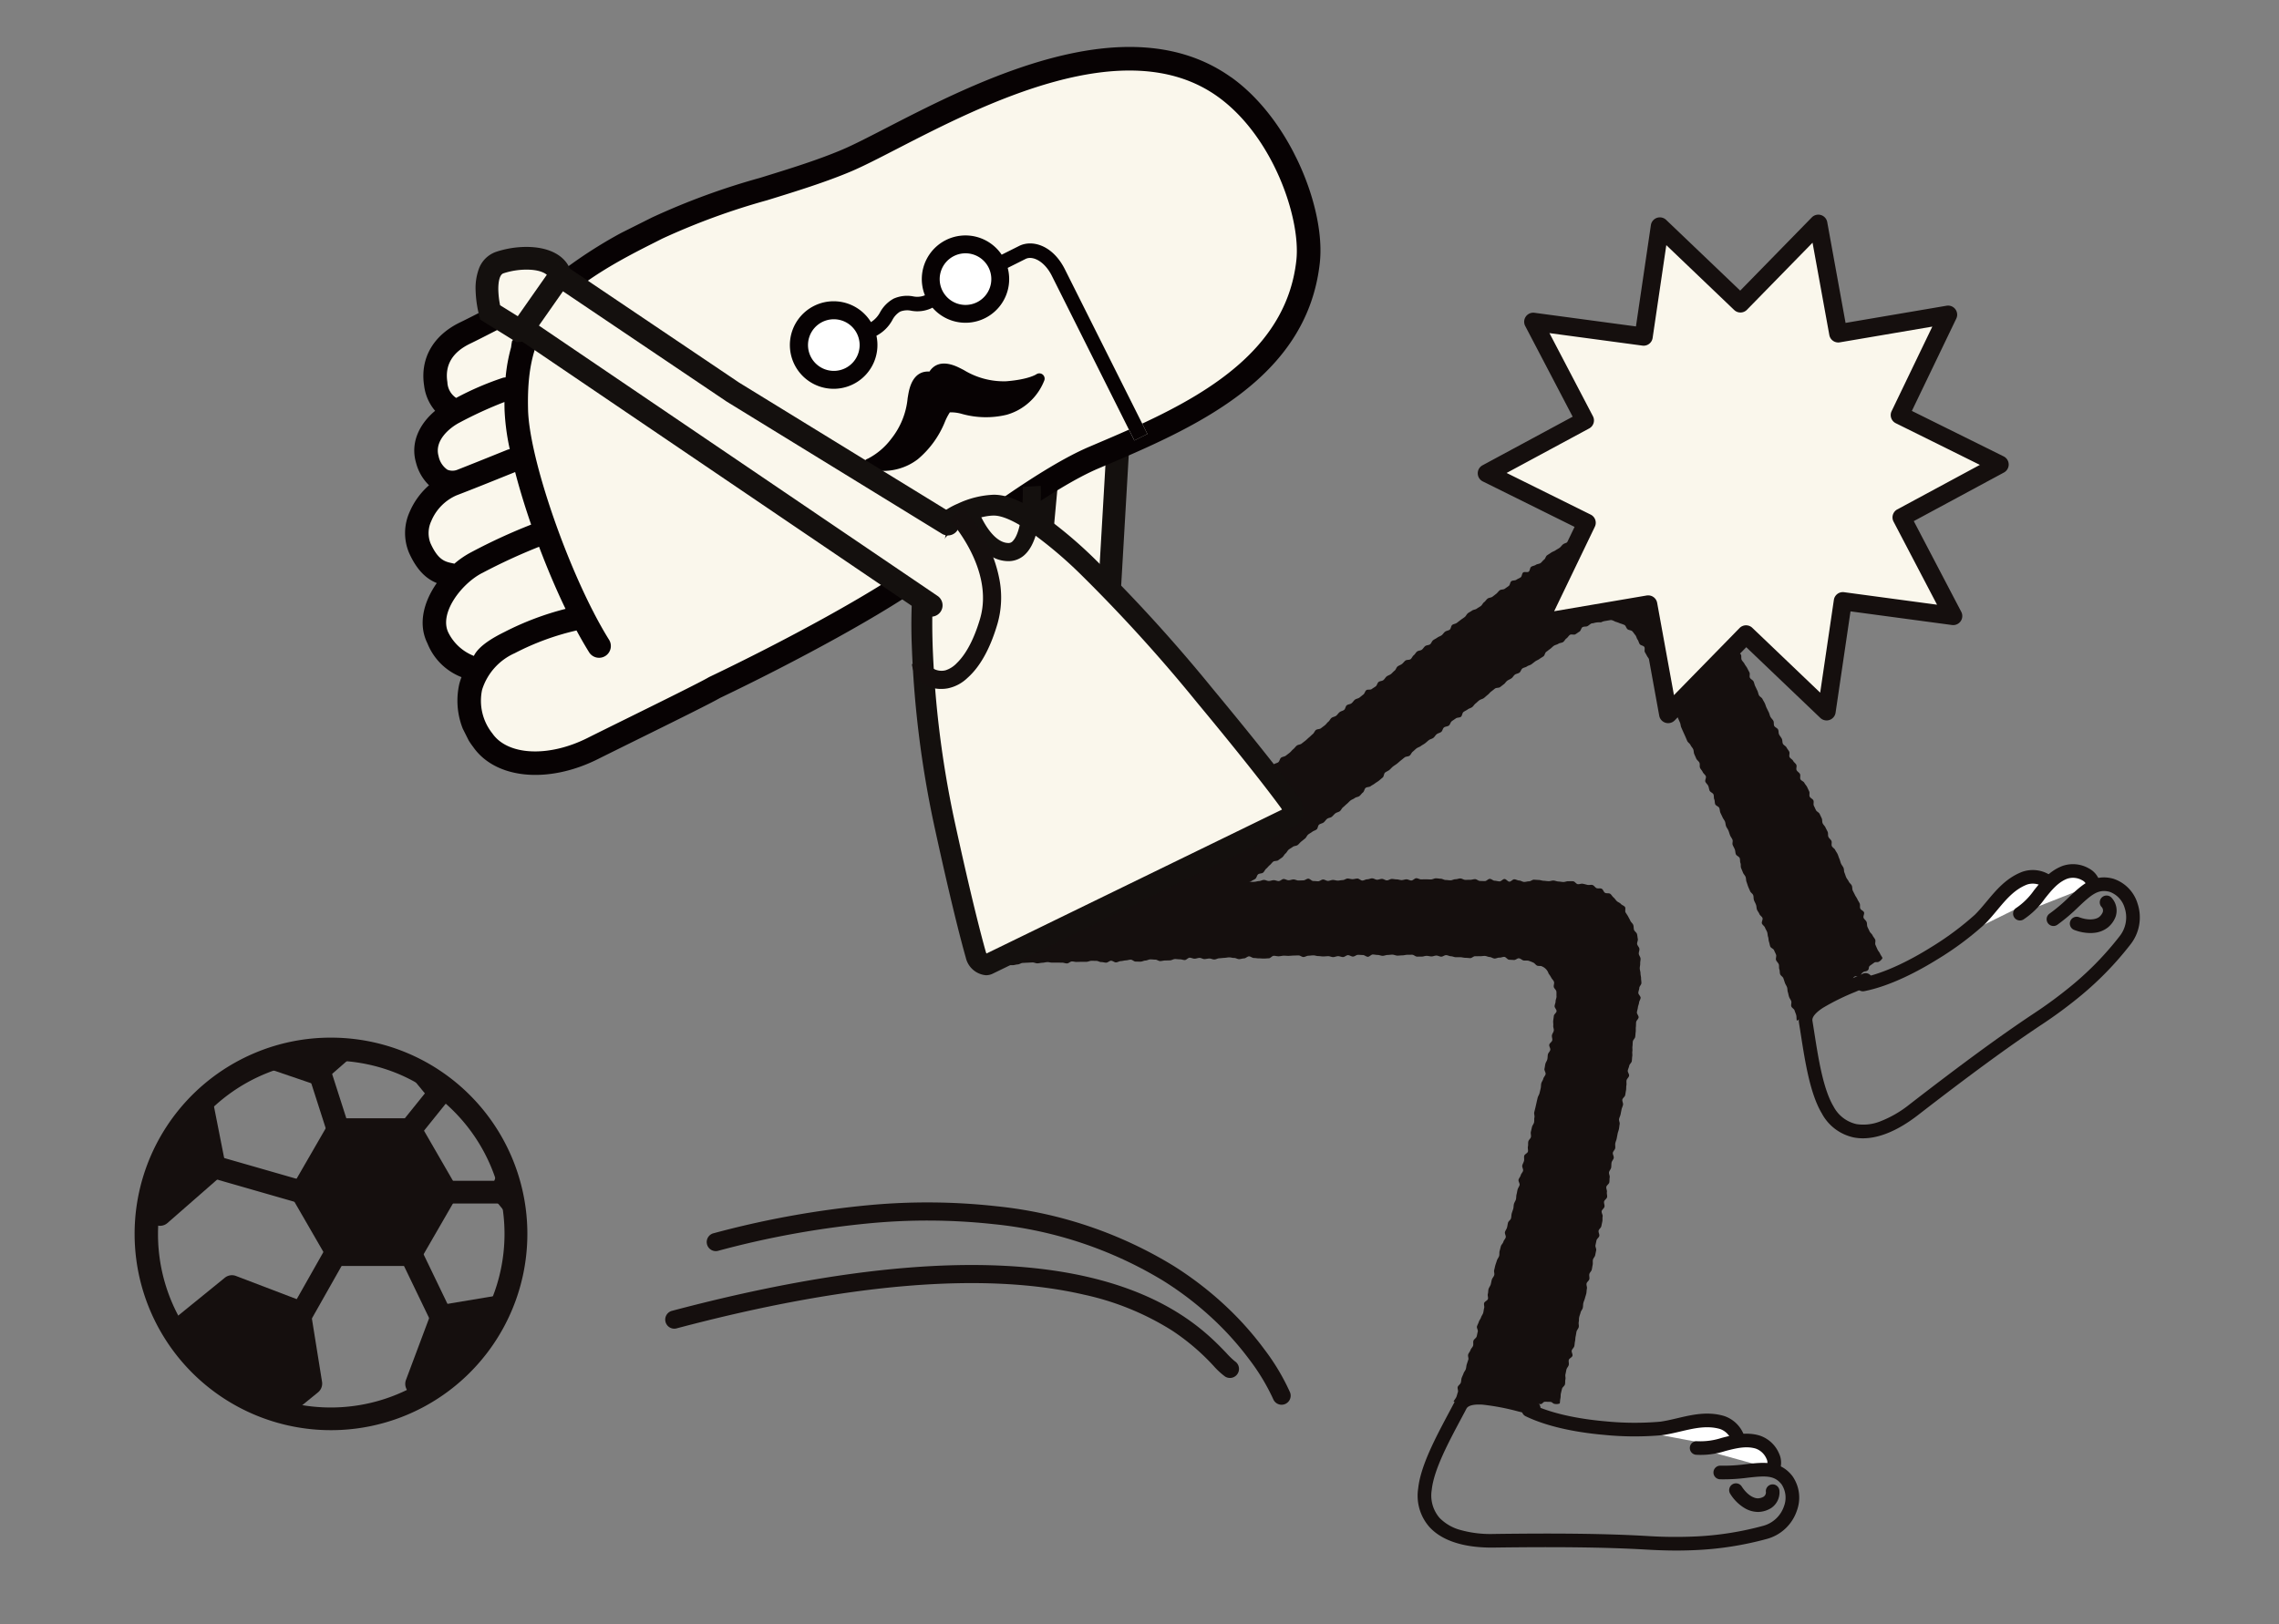 <svg xmlns="http://www.w3.org/2000/svg" xmlns:xlink="http://www.w3.org/1999/xlink" width="390" height="278" viewBox="0 0 390 278"><rect x="0" y="0" width="390" height="278" fill="#808080" stroke="none"/><defs><style>.a,.d{fill:#fff;}.a{stroke:#707070;}.b{fill:none;}.c{clip-path:url(#a);}.e{fill:#14100e;}.f{fill:#faf7ec;}.g{clip-path:url(#b);}.h{clip-path:url(#c);}.i{fill:#070203;}.j{fill:#150f0e;}.k{clip-path:url(#d);}</style><clipPath id="a"><rect class="a" width="390" height="278" transform="translate(0 2312)"/></clipPath><clipPath id="b"><rect class="b" width="197.685" height="79.074" transform="translate(1779.892 2923.759) rotate(-26.61)"/></clipPath><clipPath id="c"><rect class="b" width="171.293" height="78.83" transform="translate(1791.729 2917.964) rotate(-26.61)"/></clipPath><clipPath id="d"><circle class="b" cx="31.655" cy="31.655" r="31.655" transform="translate(1766.062 3029.776)"/></clipPath></defs><g class="c" transform="translate(0 -2312)"><g transform="translate(-1741.08 -538.213)"><path class="d" d="M1935.9,2882.008s-4.531-6.045-7.733-3.94-6.555,6.512-4.761,9.344,2.691,5.827,4.877,5.623,6.987-5.158,6.987-5.158Z"/><path class="e" d="M1929.661,2875.681h0c1.727,0,3.592.91,5.542,2.706a20.164,20.164,0,0,1,2.251,2.457l.458.612-.783,7.293-.465.48c-.052.053-1.28,1.318-2.8,2.625-3.062,2.627-4.547,3.036-5.4,3.115-.129.012-.26.018-.388.018a4.363,4.363,0,0,1-3.393-1.743,17.463,17.463,0,0,1-1.789-2.838c-.354-.646-.72-1.313-1.126-1.954-1.215-1.918-1.046-4.393.475-6.971a16.253,16.253,0,0,1,4.86-5.035A4.585,4.585,0,0,1,1929.661,2875.681Zm4.223,6.926a16.446,16.446,0,0,0-1.352-1.4,5.373,5.373,0,0,0-2.871-1.641.722.722,0,0,0-.426.126,12.354,12.354,0,0,0-3.648,3.763c-.346.587-1.092,2.046-.539,2.918.472.745.886,1.5,1.251,2.166a15.111,15.111,0,0,0,1.355,2.2c.208.247.365.36.422.36h.021c.074-.014.941-.215,3.312-2.261.825-.712,1.557-1.411,2-1.852Z"/><path class="f" d="M1931.019,2950.077l3.595-61.92-11.032-.576-2.507,35.594-1.51,16.347"/><path class="e" d="M1931.021,2952.019c-.038,0-.076,0-.114,0a1.942,1.942,0,0,1-1.826-2.051l3.482-59.97-7.177-.375-2.377,33.734-1.51,16.347a1.942,1.942,0,1,1-3.867-.357l1.508-16.326,2.64-37.475,14.887.777-3.708,63.87A1.942,1.942,0,0,1,1931.021,2952.019Z"/><path class="f" d="M1824.15,2961.221v0C1824.138,2961.213,1824.125,2961.208,1824.15,2961.221Z"/><path class="f" d="M1949.116,2865.652l0,0c-17.07-12.139-42.005.711-56.921,8.394-2.909,1.5-5.422,2.795-7.28,3.582-4.034,1.712-8.646,3.135-13.526,4.643a116.036,116.036,0,0,0-17.915,6.58l-1.164.582a75.228,75.228,0,0,0-14.642,9.021,1.915,1.915,0,0,0-.872.174c-2.822,1.342-6.79,3.376-9.972,5-2.127,1.089-3.959,2.028-4.928,2.492-4.485,2.153-6.678,5.987-5.968,10.5a7.847,7.847,0,0,0,1.81,4.116c-2.505,2.094-4.154,5.191-3.135,8.627a7.907,7.907,0,0,0,2.13,3.668,12.26,12.26,0,0,0-3.214,4.429,8.463,8.463,0,0,0-.077,6.744c1.379,3.06,3,4.336,4.57,4.977-2.117,3.027-3.158,6.717-1.538,9.951a9.906,9.906,0,0,0,5.625,5.579,10.786,10.786,0,0,0-.36,1.109,12.516,12.516,0,0,0,2.285,10.419c3.684,5.3,12.346,6.138,20.594,2.006,1.646-.825,4.005-1.989,6.537-3.239,3.058-1.51,6.166-3.044,8.675-4.3,2.359-1.182,4.186-2.117,4.939-2.554,12.175-5.815,27.726-14.159,35.092-19.713l.9-.674c7.586-5.718,19.052-14.359,26.516-17.524l.187-.079c15.231-6.458,34.183-14.493,36.313-33.843C1964.756,2887.45,1958.975,2872.662,1949.116,2865.652Z"/><g class="g"><g class="h"><path class="d" d="M1881.793,2905.333a4.418,4.418,0,1,0,5.929,1.972h0a4.423,4.423,0,0,0-5.929-1.972"/><path class="d" d="M1904.326,2894.044a4.419,4.419,0,1,0,5.929,1.972h0a4.423,4.423,0,0,0-5.929-1.972"/><path class="i" d="M1951.74,2863.426c-17.7-12.585-43.548.738-59.011,8.7-3.016,1.553-5.622,2.9-7.548,3.713-4.182,1.775-8.963,3.251-14.023,4.814a120.284,120.284,0,0,0-18.573,6.821l-1.206.6a77.914,77.914,0,0,0-15.18,9.351,1.979,1.979,0,0,0-.9.18c-2.927,1.393-7.039,3.5-10.338,5.19-2.206,1.128-4.1,2.1-5.11,2.583-4.65,2.232-6.923,6.207-6.187,10.889a8.131,8.131,0,0,0,1.877,4.267c-2.6,2.171-4.308,5.382-3.251,8.944a8.191,8.191,0,0,0,2.209,3.8,12.693,12.693,0,0,0-3.332,4.593,8.766,8.766,0,0,0-.08,6.991c1.43,3.172,3.108,4.495,4.738,5.16-2.2,3.138-3.275,6.963-1.6,10.317a10.273,10.273,0,0,0,5.832,5.784,11.049,11.049,0,0,0-.373,1.149,12.976,12.976,0,0,0,2.368,10.8c3.82,5.489,12.8,6.364,21.351,2.079,1.706-.854,4.152-2.062,6.777-3.358,3.17-1.564,6.392-3.155,8.994-4.458,2.445-1.225,4.34-2.195,5.121-2.648,12.622-6.029,28.744-14.679,36.38-20.437l.928-.7c7.865-5.927,19.751-14.886,27.49-18.168l.194-.082c15.79-6.7,35.438-15.025,37.647-35.086,1.017-9.207-4.976-24.538-15.2-31.806m-136.983,79.8a4.828,4.828,0,0,1,.133-3.8,8.266,8.266,0,0,1,4.314-4.4c2.709-1.035,5.962-2.347,8.336-3.305l1.7-.683c.739,2.845,1.671,5.9,2.738,8.994a97.435,97.435,0,0,0-10.219,4.707,15.293,15.293,0,0,0-2.913,1.981l-.343-.076c-1.254-.267-2.436-.519-3.743-3.415m6.835-34.2c1.047-.5,2.972-1.489,5.2-2.63,1.2-.614,2.5-1.28,3.81-1.946a30.866,30.866,0,0,0-1.621,3.827l-.272.339c-.069.35-.123.7-.164,1.064a28.98,28.98,0,0,0-.94,5.153,1.948,1.948,0,0,0-.475.067,50.755,50.755,0,0,0-7.987,3.441,3.379,3.379,0,0,1-1.5-2.694c-.461-2.915.838-5.136,3.945-6.619m-5.442,19.316c-.8-2.7,1.891-4.91,3.607-5.794a68.732,68.732,0,0,1,7.656-3.509c0,.46.005.928.018,1.415a39.137,39.137,0,0,0,.89,6.66,1.937,1.937,0,0,0-.455.119l-1.832.738c-1.933.78-4.445,1.793-6.763,2.7a2.265,2.265,0,0,1-1.623-.042,3.692,3.692,0,0,1-1.5-2.284m7.441,19.977a98.584,98.584,0,0,1,9.749-4.5c1.385,3.674,2.925,7.309,4.527,10.63a49.4,49.4,0,0,0-10.424,3.942l-.085.042c-1.361.682-4.277,2.186-5.177,4.067h0c-.051-.025.055.022,0,0a8.205,8.205,0,0,1-4.349-3.957c-1.682-3.358,2.273-8.441,5.762-10.23m110.684-24.543c-2.222.993-4.433,1.926-6.564,2.835l-.194.082c-8.2,3.474-20.321,12.613-28.343,18.66l-.925.7c-7.432,5.6-23.322,14.111-35.771,20.053l-.082.041-.078.046c-1.329.789-8.313,4.237-13.924,7.007-2.633,1.3-5.08,2.508-6.8,3.369-6.635,3.324-13.615,2.988-16.235-.777a8.965,8.965,0,0,1-1.772-7.494,10.192,10.192,0,0,1,5.575-6.255l.065-.033a44.316,44.316,0,0,1,10.518-3.859c.716,1.331,1.44,2.581,2.149,3.729a2.018,2.018,0,0,0,2.611.735c.058-.029.113-.06.167-.094a2.016,2.016,0,0,0,.64-2.779h0c-.866-1.388-1.748-2.957-2.619-4.639a1.631,1.631,0,0,0-.063-.162l.01.058c-5.655-10.972-11-27.106-11.188-34.637-.211-8.488,1.524-12.171,4.2-16.767,4.447-5.282,12.544-9.38,17.545-11.9l1.218-.617a118.044,118.044,0,0,1,17.929-6.565c4.936-1.523,10.039-3.1,14.412-4.953,2.066-.877,4.729-2.25,7.818-3.841,14.633-7.539,39.132-20.163,54.828-9,9.547,6.79,14.316,20.927,13.525,28.076-1.575,14.3-13.894,22.144-26.38,27.947l.886,1.768-2.23,1.117Z"/><path class="i" d="M1918.415,2914.29c-.011.006-1.3.884-5.14,1.187a13.1,13.1,0,0,1-7.251-1.916c-.539-.278-1.005-.519-1.431-.689-2.53-1.005-3.819-.048-4.459.946-1.18-.083-2.719.377-3.427,3-.119.444-.206.961-.306,1.56a13.111,13.111,0,0,1-2.808,6.954,11.754,11.754,0,0,1-4.009,3.4.9.9,0,0,0-.041,1.721,9.842,9.842,0,0,0,7.04-.656,9.98,9.98,0,0,0,1.56-.974,16.338,16.338,0,0,0,4.658-6.453,9.868,9.868,0,0,1,.825-1.574,6.84,6.84,0,0,1,2.095.278,15.231,15.231,0,0,0,7.627.138,9.98,9.98,0,0,0,1.714-.667,9.848,9.848,0,0,0,4.741-5.245.9.9,0,0,0-.325-1,.912.912,0,0,0-1.064-.008"/><path class="i" d="M1937.433,2924.5l-14.119-28.183c-2.063-4.118-5.579-5.137-7.839-4l-2.981,1.493a7.472,7.472,0,0,0-13.137,6.942l-.076.039a3.41,3.41,0,0,1-1.968.148,5.654,5.654,0,0,0-3.3.392,5.854,5.854,0,0,0-2.334,2.348,4.431,4.431,0,0,1-1.554,1.673,7.492,7.492,0,1,0,.938,2.331l.044-.022a6.6,6.6,0,0,0,2.666-2.637,3.61,3.61,0,0,1,1.352-1.473,3.343,3.343,0,0,1,1.929-.141,5.711,5.711,0,0,0,3.336-.4l.262-.131a7.474,7.474,0,0,0,12.875-6.81l3.063-1.534c1.171-.587,3.219.352,4.491,2.89l14.125,28.194Zm-51.682-11.269a4.419,4.419,0,1,1,1.97-5.93h0a4.423,4.423,0,0,1-1.97,5.93m22.534-11.289a4.419,4.419,0,1,1,1.971-5.93h0a4.425,4.425,0,0,1-1.971,5.93"/></g></g><path class="d" d="M2092.447,3002.645c-.277-1.794-2.977-2.84-4.874-2.119-3.488,1.325-5.246,4.638-7.712,7.085-2.11,2.094-11.805,9.5-19.981,11.119"/><path class="j" d="M2059.879,3019.9a1.165,1.165,0,0,1-.225-2.309c4.239-.839,8.8-3.305,11.875-5.227a50.9,50.9,0,0,0,7.512-5.576c.693-.688,1.327-1.448,2-2.252,1.663-1.993,3.383-4.055,6.121-5.095a5.476,5.476,0,0,1,4.523.436,3.7,3.7,0,0,1,1.916,2.594,1.165,1.165,0,0,1-2.3.356,1.465,1.465,0,0,0-.785-.936,3.153,3.153,0,0,0-2.523-.272c-2.168.823-3.621,2.565-5.159,4.409-.676.811-1.375,1.649-2.146,2.414a52.548,52.548,0,0,1-7.92,5.9c-3.243,2.024-8.071,4.628-12.656,5.536A1.171,1.171,0,0,1,2059.879,3019.9Z"/><path class="d" d="M2099.329,3001.646c-.278-1.793-2.979-2.841-4.875-2.119-3.489,1.326-4.712,5.332-7.712,7.084"/><path class="j" d="M2086.743,3007.776a1.165,1.165,0,0,1-.589-2.171,11.8,11.8,0,0,0,3-2.989c1.307-1.638,2.659-3.333,4.883-4.178a5.473,5.473,0,0,1,4.52.434,3.7,3.7,0,0,1,1.92,2.6,1.165,1.165,0,1,1-2.3.357,1.471,1.471,0,0,0-.788-.937,3.149,3.149,0,0,0-2.521-.271c-1.629.619-2.727,2-3.89,3.453a13.692,13.692,0,0,1-3.649,3.548A1.16,1.16,0,0,1,2086.743,3007.776Z"/><path class="j" d="M2059.877,3045.066a8.185,8.185,0,0,1-1.52-.139,8.1,8.1,0,0,1-5.507-4.113c-2.007-3.349-2.855-8.757-3.6-13.529-.107-.683-.208-1.329-.313-1.97a3.449,3.449,0,0,1,.719-2.668,8.058,8.058,0,0,1,2.124-1.879,41.53,41.53,0,0,1,5.878-2.905c.768-.333,1.493-.647,2.188-.966a1.165,1.165,0,1,1,.97,2.119c-.717.328-1.487.662-2.232.985a40.04,40.04,0,0,0-5.531,2.719c-.9.586-1.942,1.447-1.816,2.221.105.648.207,1.3.315,1.984.716,4.562,1.527,9.732,3.3,12.693a5.869,5.869,0,0,0,3.939,3.02,7.84,7.84,0,0,0,4.157-.514,18.965,18.965,0,0,0,4.891-2.849c8.931-6.915,15.434-11.678,21.084-15.446a76.064,76.064,0,0,0,6.922-5.114,53.209,53.209,0,0,0,7.942-8.221,5.188,5.188,0,0,0,.879-4.878,4.137,4.137,0,0,0-2.565-2.741c-1.943-.527-3.1.464-5.333,2.574a31.143,31.143,0,0,1-3.62,3.066,1.165,1.165,0,0,1-1.334-1.911,28.784,28.784,0,0,0,3.353-2.848c2.188-2.068,4.255-4.022,7.544-3.13a6.416,6.416,0,0,1,4.163,4.246,7.483,7.483,0,0,1-1.241,7.044,55.557,55.557,0,0,1-8.289,8.583,78.24,78.24,0,0,1-7.128,5.269c-5.6,3.736-12.064,8.47-20.95,15.35C2065.9,3043.721,2062.69,3045.066,2059.877,3045.066Z"/><path class="j" d="M2098.77,3009.929a7.86,7.86,0,0,1-2.722-.528,1.165,1.165,0,1,1,.809-2.186c1.858.688,3.048.3,3.459-.045a2.083,2.083,0,0,0,.6-.806.9.9,0,0,0-.246-.953,1.165,1.165,0,0,1,1.805-1.474,3.235,3.235,0,0,1,.641,3.2,4.349,4.349,0,0,1-1.316,1.831,4.478,4.478,0,0,1-2.27.917A6.008,6.008,0,0,1,2098.77,3009.929Z"/><path class="j" d="M2063.229,3014.2c-.11-.251-.311-.488-.426-.752s-.327-.464-.443-.726-.223-.51-.338-.772.069-.636-.046-.9-.334-.461-.448-.722-.4-.432-.516-.695-.246-.5-.36-.763-.037-.592-.151-.853-.4-.435-.51-.693.182-.689.07-.951-.52-.376-.633-.633.007-.609-.1-.865-.289-.481-.4-.739-.3-.474-.416-.73-.261-.494-.375-.752-.053-.588-.164-.845-.4-.43-.515-.688-.327-.465-.442-.722-.178-.533-.293-.789-.055-.586-.17-.845-.311-.473-.427-.732-.155-.543-.271-.8-.187-.53-.3-.788-.3-.478-.42-.736-.457-.407-.574-.665.045-.635-.073-.887-.4-.43-.516-.688-.011-.61-.129-.866-.26-.5-.376-.753-.36-.451-.479-.707-.041-.6-.16-.855-.244-.506-.363-.762-.5-.38-.627-.638l-.359-.765c-.12-.254.041-.64-.077-.9s-.5-.379-.627-.634.033-.638-.089-.893-.238-.51-.36-.764-.348-.458-.47-.711-.548-.361-.67-.617.045-.648-.079-.9-.454-.4-.579-.657.076-.666-.048-.918-.419-.424-.545-.677-.483-.39-.61-.644.069-.667-.056-.921-.334-.465-.46-.72-.5-.387-.623-.639-.061-.6-.19-.858-.33-.469-.46-.722-.052-.613-.183-.866-.527-.358-.652-.606-.02-.618-.145-.865-.37-.438-.5-.688-.172-.539-.294-.787-.244-.5-.37-.754-.184-.532-.307-.786-.278-.485-.4-.738-.48-.388-.6-.638-.153-.551-.278-.8-.242-.507-.365-.758-.16-.548-.283-.8-.5-.385-.621-.633.049-.652-.075-.9-.263-.5-.387-.751-.333-.462-.456-.717-.368-.446-.494-.7,0-.631-.122-.883-.592-.334-.719-.584-.164-.549-.293-.8.008-.637-.121-.887-.314-.474-.443-.724-.37-.44-.5-.688-.363-.443-.494-.689-.324-.462-.456-.709-.011-.626-.146-.874-.306-.475-.44-.718-.347-.45-.484-.693-.33-.458-.467-.7,0-.648-.141-.889-.617-.289-.76-.528-.22-.521-.365-.76-.188-.543-.337-.777-.129-.584-.28-.818-.683-.226-.836-.458-.209-.533-.365-.762-.049-.649-.209-.876-.388-.417-.553-.638-.415-.392-.582-.613-.429-.377-.6-.594-.269-.5-.447-.716-.279-.5-.461-.711-.548-.269-.736-.473-.24-.553-.436-.75-.579-.213-.782-.4-.226-.59-.434-.771-.4-.412-.615-.583-.622-.113-.845-.274-.377-.44-.611-.589-.572-.128-.812-.263-.495-.239-.745-.358-.511-.192-.769-.292-.385-.6-.651-.685-.6.065-.874.007-.569.066-.846.031-.535-.149-.814-.159-.558-.171-.838-.157-.518.356-.8.395-.6-.266-.879-.208-.479.356-.751.435-.616-.1-.882-.006-.444.386-.7.5-.511.208-.767.335-.39.427-.639.568-.686-.072-.929.08-.446.343-.681.5-.36.449-.6.613-.484.271-.719.435-.531.2-.765.368-.372.432-.6.6-.482.281-.711.444-.517.229-.748.394-.464.3-.7.464-.275.568-.505.733-.378.424-.608.589-.581.143-.811.307-.563.17-.792.336-.2.667-.431.833-.711-.035-.939.132-.2.669-.429.835-.51.25-.735.414-.631.081-.859.247-.217.646-.445.813-.456.319-.684.485-.626.089-.854.255-.378.43-.6.6-.438.346-.664.513-.588.145-.814.312-.365.447-.6.615-.333.488-.558.654-.479.292-.705.459-.573.16-.8.327-.486.277-.708.448-.328.489-.554.659-.456.319-.68.485-.441.342-.663.512-.562.179-.786.346-.211.647-.435.815-.562.178-.787.345-.366.442-.589.61-.523.238-.744.405-.492.277-.716.445-.3.533-.523.7-.6.134-.824.3-.36.452-.582.621-.593.145-.817.314-.347.47-.571.64-.321.505-.542.672-.654.066-.877.235-.383.421-.606.591-.513.247-.736.417-.286.546-.509.715-.4.4-.616.575-.517.242-.741.414-.349.463-.574.637-.595.146-.816.317-.263.577-.485.748-.478.3-.7.472-.694.016-.917.187-.275.564-.5.735-.437.353-.66.526-.563.193-.784.364-.366.447-.59.62-.587.168-.807.338-.233.616-.455.789-.546.212-.769.385-.368.444-.593.618-.565.191-.787.364-.332.49-.552.661-.375.436-.6.612-.45.338-.672.512-.627.115-.849.288-.312.516-.533.691-.409.393-.63.567-.41.392-.632.565-.45.342-.669.518-.593.161-.815.335-.379.432-.6.608-.387.421-.61.6-.447.345-.669.518-.587.168-.809.345-.249.593-.469.767-.562.194-.782.367-.449.342-.669.518-.5.282-.718.457l-.661.531c-.22.177-.424.374-.642.551s-.3.523-.523.7-.537.235-.756.411-.549.22-.767.4-.2.651-.419.828-.679.06-.9.238-.392.415-.608.592-.41.392-.628.569-.43.367-.648.545-.284.541-.5.718-.54.232-.756.411-.333.483-.551.662-.538.237-.753.415-.458.332-.673.511-.373.433-.588.612-.53.245-.743.427-.354.455-.567.635-.6.165-.812.345-.33.482-.542.662-.319.494-.531.674-.416.38-.629.557-.462.325-.672.507-.582.187-.792.368-.216.609-.424.79-.554.229-.764.412-.527.261-.735.445-.239.583-.45.77-.609.161-.815.345-.24.578-.444.763-.6.172-.8.359-.4.4-.6.582-.28.526-.482.714-.439.357-.639.546-.512.28-.708.469-.211.593-.4.783-.521.273-.711.464-.565.506-.75.7c.092.4.326.356.524.712s.354.266.551.621.067.425.263.778.247.327.445.681.4.243.6.6.029.449.226.8.046.439.244.792.318.29.516.649.095.413.293.769.216.346.415.7.347.271.545.626,0,.467.2.824.489.2.687.553-.129.545.068.9.326.279.643.543.1-.214.523-.56c.182-.147.525-.171.776-.377.2-.159.5-.224.74-.415.2-.165.256-.544.488-.731.207-.167.5-.245.731-.429.209-.169.45-.314.675-.5.209-.17.363-.426.589-.608s.287-.524.511-.7.423-.357.646-.537.425-.358.649-.538.549-.208.769-.387.388-.406.61-.587.381-.415.6-.594.507-.26.729-.439.452-.329.673-.507.459-.322.679-.5.532-.227.755-.407.236-.59.455-.765.5-.258.721-.436.436-.344.654-.521.451-.326.669-.5.339-.465.559-.641.459-.316.678-.492.58-.169.8-.344.51-.251.731-.429.247-.584.467-.76.626-.111.846-.287.315-.5.536-.678.377-.424.6-.6.373-.428.593-.6.658-.075.877-.251.463-.318.683-.494.333-.479.555-.658.326-.488.548-.664.477-.3.7-.471.6-.138.826-.31.388-.412.606-.587l.657-.524c.219-.175.314-.5.534-.681s.479-.3.7-.472.532-.234.752-.41.2-.647.424-.82.556-.2.778-.374.366-.442.586-.617.585-.17.8-.344.388-.416.609-.59.557-.2.779-.378.326-.5.546-.668.414-.387.634-.564.4-.4.621-.579.521-.254.743-.43.583-.172.806-.348.375-.436.6-.612.241-.607.462-.782.63-.114.851-.289.493-.286.714-.46.477-.308.7-.483.428-.369.649-.543.19-.674.411-.848.507-.271.728-.445.395-.412.62-.588.473-.314.694-.488.426-.375.647-.549.439-.357.661-.531.623-.119.845-.293.319-.51.54-.684.415-.387.639-.557.53-.239.751-.412.492-.287.714-.461.426-.372.648-.544.547-.211.771-.385.357-.462.578-.633.543-.215.767-.387.257-.6.483-.769.6-.149.826-.32.275-.575.5-.746.473-.314.7-.483.639-.1.862-.268.214-.652.437-.821.5-.275.723-.444.536-.222.76-.391.363-.453.587-.623.415-.386.638-.548.555-.21.777-.376.423-.38.646-.544.392-.418.612-.58.444-.351.664-.513.637-.081.857-.242.444-.348.662-.506c.194-.139.335-.418.585-.6.206-.151.485-.24.724-.416.211-.153.341-.446.574-.617.215-.156.542-.176.773-.345s.278-.544.507-.71.546-.179.774-.345.532-.2.759-.363.431-.336.655-.5.5-.25.719-.414.469-.294.694-.454.248-.608.474-.766.44-.342.666-.5.411-.384.638-.539.547-.191.773-.347.582-.137.807-.289.352-.478.577-.628.371-.46.6-.611.707.052.931-.091c.244-.157.464-.321.686-.457.254-.157.3-.629.516-.755.27-.156.634-.07.844-.175.258-.127.457-.368.705-.474.266-.111.554-.146.813-.226s.593.067.856.013c.279-.058.507-.387.778-.4a5.091,5.091,0,0,1,.854-.027,5.152,5.152,0,0,1,.787.337,4.865,4.865,0,0,1,.779.28,5.668,5.668,0,0,1,.8.293c.216.151.28.528.5.718.2.174.616.145.818.354.184.191.337.444.525.664.172.2.207.538.382.767.163.213.2.528.363.763s.621.239.778.479-.036.671.112.917c.142.23.265.477.409.724s.37.418.511.667.456.376.588.631.1.572.225.825.432.4.558.648-.081.656.046.913.55.349.672.607.018.6.138.855.311.47.429.732.092.569.208.83.267.5.382.762.587.361.7.618.041.606.156.861.086.586.2.842.315.481.43.736.224.523.34.779.108.571.221.828.228.52.343.776.234.516.348.771.221.522.334.778.438.428.553.685.349.469.464.726.075.59.191.846.228.52.343.776.422.433.536.689-.009.623.105.88.348.465.461.723.41.439.525.7-.187.7-.075.956.379.451.492.71.126.558.237.816.542.378.653.636.03.6.14.854.057.585.166.843.578.363.687.623.087.568.2.828.247.5.355.76.313.475.42.736.095.564.2.826.3.481.405.743.168.534.274.8.3.481.407.744-.069.63.036.893.258.5.361.764.082.57.186.834.548.388.651.652.029.585.132.848.007.594.111.858.219.515.32.78.342.469.445.735.06.581.162.847.172.532.272.8.235.513.336.78.433.438.534.7.038.6.139.872.244.506.343.767.07.572.167.833.31.483.407.745.443.437.539.7-.2.673-.1.936.429.437.525.7.266.5.363.757.073.57.166.83.061.574.155.834.121.55.215.811.564.391.658.65.248.512.341.773-.1.636-.006.9.372.464.465.726,0,.595.1.857.045.579.136.84.462.433.552.693.177.531.266.791.274.5.362.755.048.574.136.829.123.549.209.806.291.495.376.752-.074.614.007.87c.089.273.478.441.557.7.086.275.2.528.278.781.085.277.041.719.112.969.393-.122.357-.28.691-.52s.294-.295.628-.535.443-.083.774-.322.183-.446.515-.683.27-.324.6-.562.472-.045.8-.284.321-.259.656-.5.266-.335.6-.574.467-.054.8-.293.129-.525.463-.764.415-.124.751-.365.35-.22.688-.459.4-.148.736-.389.333-.244.666-.484.13-.529.466-.77.579.1.913-.143.233-.385.568-.625.456-.072.791-.313.089-.587.424-.829l.674-.483c.338-.242.5,0,.861-.2A1.486,1.486,0,0,0,2063.229,3014.2Z"/><path class="d" d="M2038.379,3098.33c.858-1.6-.671-4.062-2.621-4.627-3.585-1.04-6.984.55-10.428,1.022-2.947.4-15.153.489-22.662-3.137"/><path class="j" d="M2038.378,3099.5a1.166,1.166,0,0,1-1.026-1.717,1.466,1.466,0,0,0-.064-1.22,3.155,3.155,0,0,0-1.854-1.736c-2.228-.646-4.438-.128-6.777.42-1.028.241-2.092.49-3.168.638a52.56,52.56,0,0,1-9.88-.051c-3.81-.333-9.236-1.158-13.447-3.191a1.166,1.166,0,1,1,1.014-2.1c3.893,1.88,9.02,2.652,12.636,2.968a51.028,51.028,0,0,0,9.36.064c.968-.133,1.932-.359,2.953-.6,2.529-.593,5.144-1.206,7.958-.389a5.481,5.481,0,0,1,3.354,3.072,3.7,3.7,0,0,1-.03,3.226A1.166,1.166,0,0,1,2038.378,3099.5Z"/><path class="d" d="M2044.462,3101.681c.858-1.6-.671-4.063-2.621-4.627-3.586-1.04-6.975,1.426-10.428,1.021"/><path class="j" d="M2044.461,3102.847a1.166,1.166,0,0,1-1.026-1.717,1.466,1.466,0,0,0-.065-1.221,3.151,3.151,0,0,0-1.853-1.735c-1.674-.486-3.38-.046-5.187.419a13.687,13.687,0,0,1-5.053.64,1.166,1.166,0,0,1,.272-2.316,11.8,11.8,0,0,0,4.2-.582c2.031-.522,4.131-1.063,6.417-.4a5.477,5.477,0,0,1,3.353,3.07,3.7,3.7,0,0,1-.029,3.228A1.166,1.166,0,0,1,2044.461,3102.847Z"/><path class="j" d="M2028,3115.631c-1.967,0-3.743-.081-5.31-.171-6.724-.385-14.738-.489-25.983-.338-5.044.066-8.85-1.148-11.01-3.518a8.1,8.1,0,0,1-1.927-6.6c.411-3.886,2.989-8.721,5.263-12.988.325-.609.631-1.184.933-1.758a3.452,3.452,0,0,1,2.18-1.7,8.077,8.077,0,0,1,2.828-.224,41.535,41.535,0,0,1,6.447,1.216c.814.2,1.583.381,2.33.545a1.166,1.166,0,1,1-.5,2.277c-.77-.169-1.587-.366-2.376-.556a40.021,40.021,0,0,0-6.057-1.156c-1.07-.073-2.423-.012-2.788.683-.3.58-.613,1.158-.94,1.771-2.174,4.078-4.639,8.7-5,12.136a5.872,5.872,0,0,0,1.332,4.785,7.841,7.841,0,0,0,3.632,2.091,19,19,0,0,0,5.624.666c11.3-.151,19.367-.047,26.148.342a76.057,76.057,0,0,0,8.61.077,53.273,53.273,0,0,0,11.294-1.791,5.19,5.19,0,0,0,3.639-3.37,4.139,4.139,0,0,0-.4-3.735c-1.236-1.59-2.758-1.495-5.812-1.152a31.155,31.155,0,0,1-4.739.271,1.166,1.166,0,0,1,.041-2.331h.043a28.8,28.8,0,0,0,4.395-.259c2.993-.337,5.821-.654,7.914,2.038a6.419,6.419,0,0,1,.772,5.9,7.487,7.487,0,0,1-5.231,4.884,55.6,55.6,0,0,1-11.791,1.872C2030.312,3115.6,2029.125,3115.631,2028,3115.631Z"/><path class="j" d="M2041.875,3109.023a4.568,4.568,0,0,1-2.211-.636,7.356,7.356,0,0,1-2.5-2.481,1.166,1.166,0,0,1,1.962-1.26c1.041,1.621,2.191,2.047,2.744,2.047h.047a2.08,2.08,0,0,0,.97-.281.9.9,0,0,0,.377-.91,1.166,1.166,0,0,1,2.33-.092,3.235,3.235,0,0,1-1.411,2.941,4.349,4.349,0,0,1-2.155.671Q2041.952,3109.023,2041.875,3109.023Z"/><path class="j" d="M2007.995,3090.451c.063-.267.044-.578.112-.858s.018-.568.082-.847.129-.542.2-.82.438-.467.5-.746.01-.57.076-.847-.062-.588.006-.866.106-.549.172-.826.326-.5.392-.773-.057-.588.01-.861.56-.441.627-.718-.189-.613-.124-.887.371-.482.436-.755.059-.558.124-.831.043-.561.108-.834.088-.552.152-.827.312-.5.377-.773-.061-.586,0-.86.018-.569.081-.844.178-.533.241-.807.309-.5.372-.777.036-.566.1-.842.2-.528.266-.8.17-.536.233-.812.045-.564.107-.84-.12-.6-.059-.877.419-.481.476-.754-.062-.585,0-.86.357-.494.417-.769.093-.557.153-.829-.016-.577.043-.853.326-.5.386-.78.109-.551.169-.828-.175-.607-.118-.887l.174-.827c.057-.276.418-.487.478-.764s-.174-.607-.119-.885.41-.49.466-.766.117-.551.173-.828,0-.575.052-.851-.222-.619-.165-.9.427-.49.481-.769-.121-.6-.067-.873.461-.487.514-.763-.081-.591-.029-.87-.152-.6-.1-.881.457-.492.509-.77.014-.573.066-.853-.164-.608-.113-.885.315-.52.365-.8.017-.574.066-.854.327-.521.375-.8-.2-.6-.156-.877.356-.506.405-.779-.033-.572.017-.848.187-.534.239-.807.107-.549.158-.825.172-.536.227-.813.069-.554.121-.832-.15-.6-.1-.874.209-.532.26-.809.111-.55.164-.825.2-.534.255-.809-.167-.607-.115-.88.431-.491.483-.767.09-.557.143-.832.011-.571.066-.848-.025-.578.025-.854.383-.5.434-.78-.272-.623-.223-.9.2-.538.247-.816.389-.5.437-.782.034-.567.082-.845-.031-.575.015-.85-.024-.573.019-.849.019-.563.063-.84.368-.508.409-.787.041-.563.081-.839-.007-.568.03-.845.012-.564.048-.841.388-.518.421-.795-.318-.6-.289-.88.138-.548.166-.826.176-.547.2-.824.247-.545.268-.823-.41-.591-.393-.869.154-.551.167-.828.351-.549.36-.826-.059-.567-.058-.843-.1-.563-.1-.841-.115-.559-.122-.836.087-.564.073-.841.079-.57.06-.846-.277-.544-.3-.821.14-.586.1-.861-.335-.52-.382-.794.174-.608.117-.877-.072-.57-.141-.837-.429-.465-.511-.727-.036-.579-.133-.839-.38-.447-.491-.7-.252-.489-.38-.734-.293-.461-.439-.7.056-.714-.109-.938-.519-.311-.7-.521-.494-.29-.695-.484-.338-.442-.555-.617-.343-.472-.575-.63-.628-.027-.877-.166-.321-.575-.578-.7-.6,0-.862-.1-.43-.453-.7-.536-.587.041-.862-.024-.534-.142-.815-.193-.569.106-.852.068-.506-.47-.791-.494-.563,0-.849-.007c-.271-.013-.557.142-.845.131-.272-.012-.551-.074-.837-.085-.271-.01-.547-.156-.833-.166s-.557.121-.843.112-.554-.065-.835-.072-.551-.128-.835-.136-.551-.04-.837-.048-.562.288-.845.282-.557.11-.84.1-.551-.235-.834-.242-.552-.2-.835-.208-.563.411-.845.406-.548-.456-.83-.459-.565.413-.846.409-.558-.107-.837-.112-.553-.315-.835-.319-.562.385-.845.382-.557-.019-.839-.024-.554-.306-.836-.31-.56.116-.841.113-.558.012-.84.01-.556-.237-.838-.24-.561.137-.846.133-.56.189-.84.187-.558-.056-.84-.058-.554-.216-.833-.218-.555-.071-.835-.068-.557.194-.839.194-.557-.02-.836-.022-.558.008-.838.011-.557-.2-.836-.2-.559.39-.839.39-.556-.2-.836-.2-.559.133-.839.133-.56-.124-.838-.124-.56-.075-.84-.075-.558.247-.839.245-.56-.253-.84-.256-.56.145-.839.146-.561-.241-.842-.24-.56.166-.842.167-.56.211-.837.212-.562-.342-.842-.34-.56.106-.84.107-.559-.111-.839-.11-.558.265-.837.266-.56.085-.839.089-.56-.118-.841-.115-.559.16-.843.163-.563-.241-.843-.237-.557.3-.838.3-.562-.047-.843-.044-.565-.4-.846-.4-.559.286-.839.29-.562.019-.843.023-.567-.185-.846-.181-.562.137-.845.14-.57-.218-.848-.215-.558.352-.839.357-.564-.16-.847-.156-.561.134-.845.138-.567-.188-.848-.183-.561.192-.839.2-.563.123-.846.129-.564,0-.845,0-.571-.285-.852-.28-.561.225-.842.231-.564.069-.845.075-.564.066-.845.071-.566,0-.847.011-.571-.228-.853-.222-.563.117-.846.123-.563.1-.848.112-.565.007-.847.012-.57-.219-.854-.211-.556.324-.837.331-.566-.184-.845-.178-.565,0-.847.011-.568-.074-.849-.066l-.848.027c-.282.008-.564.044-.845.054s-.557.235-.838.244-.571-.135-.852-.126-.572-.154-.853-.145-.551.4-.833.41-.578-.36-.859-.349-.563.1-.842.108-.564.066-.845.077-.564.034-.845.045-.553.262-.831.274-.571-.14-.852-.127-.557.186-.839.2-.572-.135-.852-.121-.565-.01-.845,0-.559.121-.839.135-.571-.123-.85-.1-.557.15-.835.166-.578-.228-.857-.213-.554.187-.832.2-.552.2-.83.219-.561.053-.838.067-.565-.019-.842,0-.578-.2-.854-.182-.54.357-.815.377-.58-.151-.859-.131-.577-.109-.855-.087-.542.322-.823.345-.584-.238-.859-.215-.539.318-.814.343-.586-.226-.859-.2-.558.075-.83.1-.541.252-.815.281-.566.021-.839.052-.578-.084-.849-.051-.525.347-.794.382c-.287.038-.581-.095-.848-.056-.282.04-.755.064-1.019.107-.166.373.046.481-.01.884s.123.426.066.828-.2.38-.257.781,0,.409-.055.811.174.436.119.839-.247.376-.3.778-.227.379-.282.781.08.423.023.829-.173.387-.229.791-.036.406-.089.809.114.425.059.827-.283.373-.339.778.273.451.217.855-.431.358-.488.761.093.419.187.821.207-.113.756-.133c.234-.008.522.179.847.165.253-.008.537.125.842.114.261-.01.531-.28.829-.291.266-.009.549.107.842.1.269-.009.549.021.84.008.27-.01.547-.123.837-.132.271-.01.544-.246.832-.256s.554-.03.84-.04.556-.031.842-.04.565.164.848.154.555-.092.841-.1.554-.1.839-.112.562.1.846.087.56.009.844,0,.561.019.844.009.562.138.848.129.544-.33.824-.338.558.1.839.085.556-.012.837-.022.556.011.837,0,.551-.168.832-.177.558.024.839.015.565.215.846.206.558.107.843.1.548-.318.83-.326.568.288.849.28.553-.21.836-.219.557-.112.838-.121.557-.117.838-.126.571.336.852.328.561.024.843.016.555-.183.84-.192.554-.194.838-.2.559.05.839.042.567.253.847.249.558-.1.838-.1l.841-.023c.28-.009.554-.215.836-.224s.562.051.843.044.566.133.847.125.551-.4.832-.4.566.175.847.17.559-.134.84-.141.57.217.85.209.56-.1.842-.1.566.175.85.167.56-.2.838-.206.565-.06.846-.069.563-.083.846-.089.569.11.852.1.569.212.854.206.562-.123.846-.129.558-.341.84-.347.572.288.854.281.567.069.848.062.566.041.849.034.564-.037.846-.043.557-.424.838-.431.568.089.85.083.564-.091.85-.1.566.033.848.027.566-.044.847-.05.566-.021.848-.026.57.28.852.274.562-.215.843-.222.564-.059.846-.061.568.129.848.123.566.066.848.062.565-.041.846-.045.564.16.848.156.563-.155.843-.159.563.156.846.153.566-.324.849-.324.573.245.853.242.565-.295.847-.3.568.034.847.033.57.306.85.305.564-.393.844-.394.566.081.845.08.562.146.843.146.563-.144.844-.145.564-.059.84-.054.569.166.848.167.566-.049.843-.047.565-.1.838-.095.566-.013.839-.01.558.318.831.323.564-.012.834-.006c.239.005.519-.133.828-.128.255,0,.532.1.828.1.262,0,.542-.151.831-.148.266,0,.539.185.826.189.268.005.549-.267.832-.262s.544.185.826.19.545.161.825.167.547-.01.823,0,.547.1.824.1.552.046.827.054.564-.337.84-.327.558-.008.834,0,.56-.059.835-.047.552.176.826.188.548.241.819.255.57-.17.839-.155c.285.015.574-.145.846-.128s.534.467.8.487c.289.021.563.023.823.047.3.028.615-.323.866-.292.31.038.55.325.78.368.283.054.587-.02.849.046a8.131,8.131,0,0,1,.786.308c.271.092.434.41.676.525.258.122.638,0,.864.147a1.975,1.975,0,0,1,1.125,1.235,4.946,4.946,0,0,1,.454.693c.116.238.378.443.466.719.082.25-.094.589-.033.873.054.259.405.486.44.776.033.263,0,.557.02.845.015.267-.158.555-.156.844,0,.268-.16.54-.169.828-.009.268.353.565.334.851-.018.269-.432.515-.463.8s-.075.541-.109.825.045.557.007.841c-.037.268.139.575.091.858s-.268.515-.317.8.107.577.056.854-.459.475-.512.757.23.61.172.89-.347.49-.405.767-.034.562-.1.842-.269.511-.333.789-.091.564-.154.839.252.642.191.918-.332.508-.394.782-.283.52-.345.794-.037.574-.1.847-.135.553-.2.827-.258.522-.322.8-.131.552-.192.826-.124.553-.186.826-.138.55-.2.822.092.607.029.881,0,.585-.065.86-.3.516-.358.791-.13.552-.192.827.076.6.014.873-.382.493-.446.767,0,.58-.066.855.063.6,0,.872-.57.446-.635.719.032.589-.035.864-.234.521-.3.794.2.629.139.9-.335.495-.4.768-.307.5-.375.773.244.638.174.911-.272.507-.341.78-.1.55-.175.821-.035.568-.106.842-.264.507-.337.781-.05.564-.123.837-.187.528-.26.8-.048.567-.123.84-.434.462-.508.736-.1.557-.171.827-.278.5-.354.779.2.64.128.913-.329.485-.4.757-.351.48-.427.753-.135.543-.214.816-.009.581-.087.855-.3.5-.38.775-.182.528-.262.8-.121.551-.2.826.084.611.005.883-.332.5-.414.781-.109.551-.188.819-.287.5-.367.766-.043.573-.123.841.091.616.011.882-.565.417-.645.685.079.608,0,.874-.086.556-.166.824-.284.5-.366.763-.3.5-.379.76-.234.513-.315.777.215.653.134.916-.109.559-.192.824-.463.447-.546.713.019.6-.065.861-.355.478-.439.742-.313.49-.4.753.109.625.024.886-.178.532-.263.793-.08.563-.165.822-.307.487-.39.744-.232.513-.318.77-.065.571-.152.827-.429.447-.518.7c-.093.27.117.639.027.89-.1.271-.155.545-.247.791-.1.273-.4.6-.494.842.387.139.454-.008.865,0s.412-.06.824-.05.4.2.812.208.415-.246.823-.236.411-.1.82-.086.4.248.814.257.413-.013.824,0,.415-.107.827-.1.406.238.818.249.419-.342.829-.332.407.151.821.16.411.035.825.047.409.123.822.132.413,0,.825.014.422-.344.836-.335.4.426.815.435.418-.167.83-.158.408.218.82.226.425-.416.838-.407l.83.02c.416.009.4.3.811.354A1.49,1.49,0,0,0,2007.995,3090.451Z"/><path class="f" d="M1911.566,2936.7c7.366.543,22.377,16.527,35.672,32.557,8.525,10.277,12.659,15.694,14.526,18.249.722.988.7,2.3-.024,2.654l-51.562,25.121c-.727.354-1.77-.44-2.1-1.616-.865-3.048-2.577-9.633-5.419-22.687-4.428-20.348-5.019-43.79-1.7-49.108C1903.117,2938.411,1908.789,2936.5,1911.566,2936.7Z"/><path class="e" d="M1911.142,2934.9c.191,0,.377.007.554.02,2.107.156,4.623,1.259,7.693,3.372a75.882,75.882,0,0,1,9.023,7.59,272.841,272.841,0,0,1,20.2,22.236c8.293,10,12.513,15.489,14.593,18.335a4.29,4.29,0,0,1,.774,3.449,2.751,2.751,0,0,1-1.457,1.862l-51.562,25.121a2.622,2.622,0,0,1-1.158.265,3.883,3.883,0,0,1-3.444-3c-.947-3.338-2.661-10-5.446-22.8a176.382,176.382,0,0,1-3.795-30.513,92.541,92.541,0,0,1,.307-12.1c.389-3.7,1.049-6.26,2.019-7.814a12.824,12.824,0,0,1,5.549-4.5A15.8,15.8,0,0,1,1911.142,2934.9Zm49.314,53.9a1.068,1.068,0,0,0-.133-.242c-2.05-2.806-6.223-8.234-14.459-18.163a269.452,269.452,0,0,0-19.92-21.937,72.452,72.452,0,0,0-8.579-7.228c-3.112-2.143-4.943-2.679-5.931-2.752-.09-.007-.188-.01-.292-.01-2.43,0-7.018,1.693-8.674,4.346-1.082,1.733-2.12,7.35-1.786,17.917a172.656,172.656,0,0,0,3.715,29.867c2.912,13.376,4.628,19.888,5.392,22.579a1.065,1.065,0,0,0,.11.254Z"/><path class="f" d="M2075.33,2955.669l-18.888-2.54-2.78,18.858-13.786-13.172-13.327,13.635-3.413-18.763-18.8,3.2,8.269-17.18-17.083-8.467,16.777-9.048-8.833-16.887,18.888,2.54,2.78-18.857,13.786,13.172,13.327-13.635,3.41,18.764,18.8-3.2-8.269,17.18,17.083,8.467-16.777,9.048Z"/><path class="j" d="M2026.549,2974a1.553,1.553,0,0,1-1.529-1.276l-3.138-17.252-17.287,2.94a1.554,1.554,0,0,1-1.661-2.206l7.6-15.8-15.707-7.785a1.554,1.554,0,0,1-.047-2.76l15.427-8.32-8.122-15.527a1.554,1.554,0,0,1,1.584-2.26l17.368,2.336,2.556-17.339a1.554,1.554,0,0,1,2.61-.9l12.675,12.111,12.253-12.537a1.554,1.554,0,0,1,2.64.808l3.135,17.253,17.286-2.94a1.554,1.554,0,0,1,1.661,2.206l-7.6,15.8,15.707,7.785a1.554,1.554,0,0,1,.048,2.76l-15.427,8.319,8.125,15.525a1.554,1.554,0,0,1-1.584,2.26l-17.368-2.336-2.556,17.34a1.554,1.554,0,0,1-2.611.9L2039.913,2961l-12.253,12.536A1.555,1.555,0,0,1,2026.549,2974Zm-3.411-21.871a1.554,1.554,0,0,1,1.527,1.276l2.875,15.8,11.225-11.485a1.555,1.555,0,0,1,2.185-.037l11.614,11.1,2.342-15.886a1.554,1.554,0,0,1,1.535-1.327,1.592,1.592,0,0,1,.209.014l15.912,2.14-7.444-14.224a1.554,1.554,0,0,1,.639-2.088l14.133-7.622-14.392-7.133a1.554,1.554,0,0,1-.71-2.066l6.965-14.47-15.836,2.694a1.552,1.552,0,0,1-1.789-1.254l-2.872-15.805-11.225,11.484a1.554,1.554,0,0,1-2.185.037l-11.614-11.1-2.342,15.885a1.555,1.555,0,0,1-1.744,1.313l-15.913-2.14,7.442,14.227a1.554,1.554,0,0,1-.639,2.088l-14.133,7.622,14.392,7.133a1.554,1.554,0,0,1,.71,2.066l-6.965,14.47,15.836-2.694A1.547,1.547,0,0,1,2023.138,2952.133Z"/><path class="f" d="M1824.946,2903.678s-1.974-7.293,1.657-8.52,9.166-1.156,10.294,2,2.935,5.709,1.428,7.305-8.366,2.331-8.366,2.331Z"/><path class="e" d="M1829.5,2908.8l-6.23-3.874-.2-.738a19.809,19.809,0,0,1-.6-4.268,9.646,9.646,0,0,1,.526-3.6,4.822,4.822,0,0,1,2.984-3,16.616,16.616,0,0,1,5.183-.841c3.891,0,6.647,1.468,7.561,4.028.255.715.556,1.414.847,2.09a16.466,16.466,0,0,1,1.166,3.311,4.229,4.229,0,0,1-1,3.891c-.586.621-1.823,1.539-5.777,2.335-1.968.4-3.721.586-3.794.594Zm-2.841-6.34,3.742,2.327c.63-.083,1.645-.231,2.721-.445,3.052-.608,3.74-1.165,3.795-1.213a.088.088,0,0,0,.03-.054,1.241,1.241,0,0,0-.028-.446,14.169,14.169,0,0,0-.917-2.495c-.3-.7-.64-1.488-.936-2.318-.25-.7-1.407-1.45-3.9-1.45a12.8,12.8,0,0,0-3.939.636c-.855.289-.882,2.248-.87,2.841A15.433,15.433,0,0,0,1826.66,2902.457Z"/><path class="f" d="M1900.441,2953.832l-69.856-47.384,6.338-9.047,29.591,19.938,36.776,22.59"/><path class="e" d="M1900.439,2955.774a1.933,1.933,0,0,1-1.089-.335l-71.488-48.491,8.563-12.224,1.582,1.065,29.557,19.916,36.741,22.568a1.942,1.942,0,0,1-2.033,3.31l-36.845-22.634-28.01-18.873-4.113,5.871,68.224,46.277a1.942,1.942,0,0,1-1.092,3.549Z"/><g class="k"><path class="j" d="M1775.365,3037.847l-11.7-3.99-9.3,8.136,2.393,12.125,11.7,3.989,9.3-8.135Z"/><path class="j" d="M1763.668,3031.915a1.936,1.936,0,0,1,.627.1l11.7,3.99a1.942,1.942,0,0,1,1.278,1.462l2.394,12.125a1.942,1.942,0,0,1-.627,1.838l-9.3,8.135a1.943,1.943,0,0,1-1.905.376l-11.7-3.989a1.942,1.942,0,0,1-1.278-1.462l-2.393-12.125a1.942,1.942,0,0,1,.627-1.838l9.3-8.136A1.942,1.942,0,0,1,1763.668,3031.915Zm10.009,7.408-9.575-3.266-7.615,6.66,1.959,9.925,9.574,3.265,7.616-6.659Z"/><path class="j" d="M1811.291,3043.578h-12.359l-6.18,10.7,6.18,10.7h12.359l6.179-10.7Z"/><path class="j" d="M1798.932,3041.636h12.359a1.942,1.942,0,0,1,1.682.971l6.179,10.7a1.942,1.942,0,0,1,0,1.942l-6.179,10.7a1.942,1.942,0,0,1-1.682.971h-12.359a1.942,1.942,0,0,1-1.682-.971l-6.18-10.7a1.942,1.942,0,0,1,0-1.942l6.18-10.7A1.942,1.942,0,0,1,1798.932,3041.636Zm11.238,3.884h-10.116l-5.059,8.762,5.059,8.761h10.117l5.058-8.761Z"/><path class="j" d="M1780.769,3070.443l-9.59,7.795,1.956,12.2,11.546,4.407,9.591-7.8-1.956-12.2Z"/><path class="j" d="M1780.769,3068.5a1.942,1.942,0,0,1,.692.128l11.547,4.407a1.942,1.942,0,0,1,1.225,1.507l1.956,12.2a1.942,1.942,0,0,1-.693,1.814l-9.591,7.8a1.941,1.941,0,0,1-1.917.307l-11.546-4.407a1.942,1.942,0,0,1-1.225-1.507l-1.956-12.2a1.942,1.942,0,0,1,.693-1.814l9.59-7.795A1.942,1.942,0,0,1,1780.769,3068.5Zm9.807,7.764-9.452-3.607-7.85,6.381,1.6,9.99,9.451,3.608,7.851-6.381Z"/><path class="j" d="M1802.059,3013.615l-11.7-3.989-9.3,8.135,2.394,12.125,11.7,3.99,9.306-8.132Z"/><path class="j" d="M1790.362,3007.684a1.941,1.941,0,0,1,.627.1l11.7,3.989a1.942,1.942,0,0,1,1.278,1.462l2.4,12.129a1.942,1.942,0,0,1-.627,1.839l-9.306,8.132a1.942,1.942,0,0,1-1.9.375l-11.7-3.99a1.941,1.941,0,0,1-1.278-1.462l-2.394-12.125a1.942,1.942,0,0,1,.627-1.838l9.3-8.135A1.942,1.942,0,0,1,1790.362,3007.684Zm10.009,7.407-9.575-3.265-7.616,6.659,1.96,9.925,9.575,3.266,7.617-6.656Z"/><path class="j" d="M1828.9,3073.5l-12.191,2.03-4.338,11.574,7.855,9.541,12.191-2.029,4.338-11.575Z"/><path class="j" d="M1828.9,3071.557a1.942,1.942,0,0,1,1.5.708l7.855,9.541a1.942,1.942,0,0,1,.319,1.916l-4.338,11.575a1.942,1.942,0,0,1-1.5,1.234l-12.191,2.029a1.944,1.944,0,0,1-1.818-.681l-7.855-9.541a1.942,1.942,0,0,1-.319-1.916l4.338-11.574a1.941,1.941,0,0,1,1.5-1.234l12.191-2.03A1.933,1.933,0,0,1,1828.9,3071.557Zm5.643,11.852-6.43-7.81-9.979,1.662-3.551,9.474,6.43,7.81,9.979-1.661Z"/><path class="j" d="M1843.6,3040.5l-12.191,2.03-4.337,11.574,7.853,9.543,12.191-2.03,4.338-11.574Z"/><path class="j" d="M1843.605,3038.561a1.942,1.942,0,0,1,1.5.708l7.854,9.543a1.942,1.942,0,0,1,.319,1.916l-4.338,11.574a1.942,1.942,0,0,1-1.5,1.234l-12.191,2.03a1.942,1.942,0,0,1-1.818-.682l-7.853-9.543a1.942,1.942,0,0,1-.319-1.915l4.337-11.574a1.942,1.942,0,0,1,1.5-1.234l12.191-2.03A1.933,1.933,0,0,1,1843.605,3038.561Zm5.642,11.854-6.429-7.812-9.979,1.662-3.55,9.474,6.428,7.812,9.979-1.661Z"/><path class="j" d="M1824.815,3014.029l-12.191,2.03-4.338,11.575,7.853,9.542,12.191-2.029,4.338-11.575Z"/><path class="j" d="M1824.815,3012.087a1.942,1.942,0,0,1,1.5.708l7.853,9.543a1.941,1.941,0,0,1,.319,1.915l-4.338,11.575a1.941,1.941,0,0,1-1.5,1.234l-12.191,2.029a1.94,1.94,0,0,1-1.818-.681l-7.853-9.542a1.942,1.942,0,0,1-.319-1.916l4.338-11.575a1.941,1.941,0,0,1,1.5-1.234l12.191-2.03A1.933,1.933,0,0,1,1824.815,3012.087Zm5.641,11.854-6.428-7.812-9.979,1.662-3.551,9.475,6.428,7.811,9.979-1.661Z"/><path class="j" d="M15,6.251a1.943,1.943,0,0,1-.537-.076l-15-4.309a1.942,1.942,0,0,1-1.33-2.4,1.942,1.942,0,0,1,2.4-1.33l15,4.309A1.942,1.942,0,0,1,15,6.251Z" transform="translate(1777.759 3049.972)"/><path class="j" d="M4.355,15.507a1.943,1.943,0,0,1-1.849-1.349L-1.849.594A1.942,1.942,0,0,1-.594-1.849,1.942,1.942,0,0,1,1.849-.594L6.2,12.971a1.943,1.943,0,0,1-1.849,2.536Z" transform="translate(1794.579 3030.014)"/><path class="j" d="M0,9.624a1.934,1.934,0,0,1-1.216-.429,1.942,1.942,0,0,1-.3-2.73L4.666-1.217a1.942,1.942,0,0,1,2.73-.3,1.942,1.942,0,0,1,.3,2.73L1.513,8.9A1.938,1.938,0,0,1,0,9.624Z" transform="translate(1811.294 3035.896)"/><path class="j" d="M12.408,1.942H0A1.942,1.942,0,0,1-1.942,0,1.942,1.942,0,0,1,0-1.942H12.408A1.942,1.942,0,0,1,14.35,0,1.942,1.942,0,0,1,12.408,1.942Z" transform="translate(1816.147 3054.281)"/><path class="j" d="M8.661,19.916a1.942,1.942,0,0,1-1.751-1.1L-1.75.843A1.942,1.942,0,0,1-.843-1.75,1.942,1.942,0,0,1,1.75-.843l8.66,17.974a1.943,1.943,0,0,1-1.748,2.785Z" transform="translate(1810.101 3062.203)"/><path class="j" d="M0,18.118a1.933,1.933,0,0,1-.954-.252A1.942,1.942,0,0,1-1.69,15.22L7.46-.956a1.942,1.942,0,0,1,2.646-.734A1.942,1.942,0,0,1,10.84.956L1.69,17.132A1.941,1.941,0,0,1,0,18.118Z" transform="translate(1790.821 3062.203)"/></g><path class="j" d="M31.655-1.942A33.587,33.587,0,0,1,55.411,55.411,33.6,33.6,0,1,1,18.577.7,33.388,33.388,0,0,1,31.655-1.942Zm0,63.309A29.721,29.721,0,0,0,43.219,4.276,29.721,29.721,0,0,0,20.09,59.033,29.525,29.525,0,0,0,31.655,61.367Z" transform="translate(1766.062 3029.776)"/><path class="j" d="M1960.4,3090.674a1.554,1.554,0,0,1-1.439-.967,35.773,35.773,0,0,0-4.118-6.819,51.55,51.55,0,0,0-5.811-6.546,56.094,56.094,0,0,0-8.906-6.9,69.08,69.08,0,0,0-28.992-9.68,104.714,104.714,0,0,0-21.088-.164,155.778,155.778,0,0,0-26.14,4.743,1.554,1.554,0,0,1-.8-3,158.781,158.781,0,0,1,26.764-4.843,107.65,107.65,0,0,1,21.776.2,71.986,71.986,0,0,1,30.307,10.229,59.137,59.137,0,0,1,9.374,7.315,54.526,54.526,0,0,1,6.12,6.947,37.638,37.638,0,0,1,4.387,7.345,1.554,1.554,0,0,1-1.438,2.14Z"/><path class="j" d="M1951.556,3086.086a1.546,1.546,0,0,1-.847-.252,12.819,12.819,0,0,1-1.968-1.828,38.242,38.242,0,0,0-7.083-6.032,46.894,46.894,0,0,0-15.107-6.151c-16.984-3.93-40.45-1.981-69.745,5.793a1.554,1.554,0,0,1-.8-3c29.791-7.905,53.76-9.862,71.242-5.817,14.412,3.335,20.707,9.9,23.733,13.061a13.16,13.16,0,0,0,1.422,1.375,1.554,1.554,0,0,1-.85,2.855Z"/><path class="e" d="M1913.672,2946.271h-.027c-2.412-.015-4.652-1.551-6.479-4.443a20.1,20.1,0,0,1-1.935-4.046l2.954-.965a17.156,17.156,0,0,0,1.638,3.4c.854,1.339,2.214,2.938,3.842,2.948h.009a.95.95,0,0,0,.738-.351c1.534-1.6,1.793-6.937,1.679-9.271l3.1-.152a34.517,34.517,0,0,1-.125,4.458c-.32,3.384-1.132,5.777-2.414,7.115A4.06,4.06,0,0,1,1913.672,2946.271Z"/><path class="j" d="M1902.166,2968.142a5.359,5.359,0,0,1-3.034-.87,4.839,4.839,0,0,1-2-3.382l3.069-.487a1.726,1.726,0,0,0,.686,1.307,2.8,2.8,0,0,0,1.8.284l.137-.029h.02a4.533,4.533,0,0,0,1.975-1.25c2.021-1.948,3.278-5.2,3.977-7.587,2.506-8.556-5.18-16.9-5.258-16.988l2.27-2.123a28.686,28.686,0,0,1,4.1,6.033,23.112,23.112,0,0,1,2.2,6.337,16.422,16.422,0,0,1-.335,7.613c-1.239,4.228-2.97,7.346-5.144,9.266a6.806,6.806,0,0,1-3.369,1.778A6.134,6.134,0,0,1,1902.166,2968.142Z"/></g></g></svg>